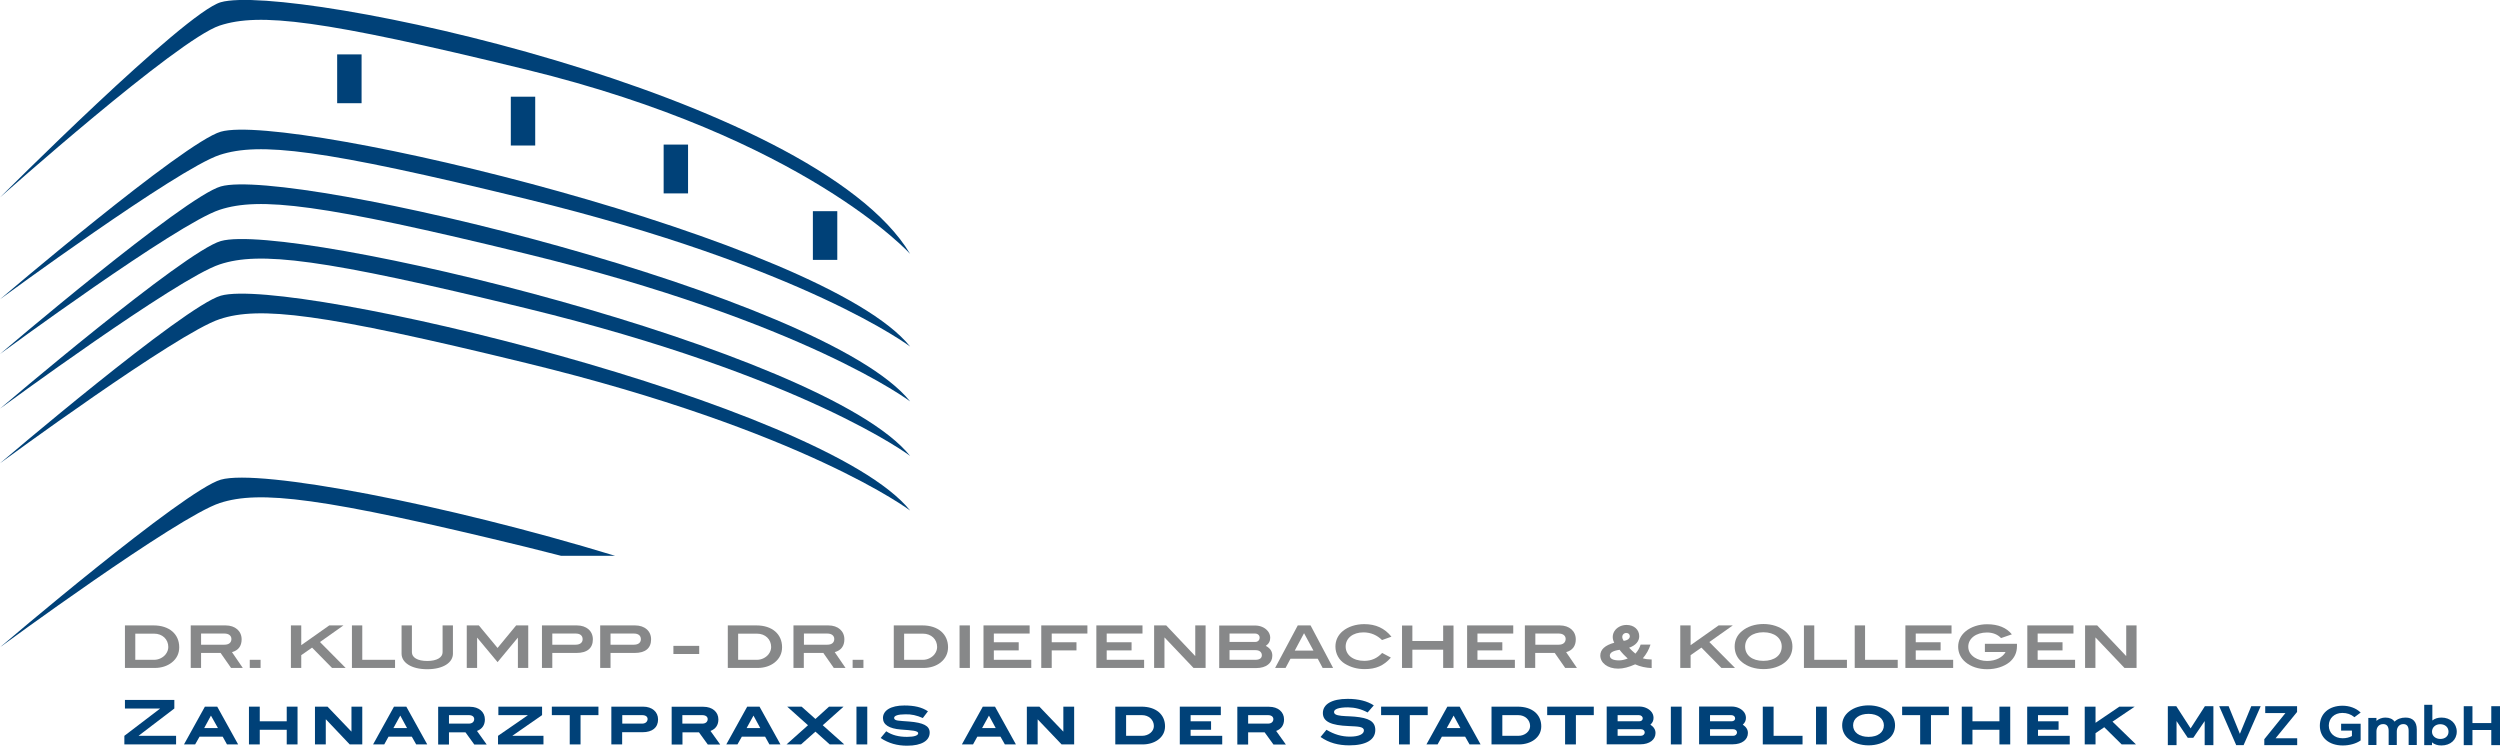 <?xml version="1.0" encoding="UTF-8"?><svg id="uuid-b2f4dc67-4b90-4d39-9a29-81e2690c02e8" xmlns="http://www.w3.org/2000/svg" width="215.1" height="64.16" viewBox="0 0 215.1 64.16"><defs><style>.uuid-9767621e-9f81-4c26-8c41-520cd27e5b1a,.uuid-4dfc91dd-af93-4281-886e-911b128e4e15{fill:#004178;}.uuid-8df8d8c9-b754-4c63-b4f4-76444c3abed9,.uuid-d9da65c6-3b39-4804-b389-2f028f688217{fill:#878889;}.uuid-d9da65c6-3b39-4804-b389-2f028f688217,.uuid-4dfc91dd-af93-4281-886e-911b128e4e15{fill-rule:evenodd;}</style></defs><g id="uuid-402c72c9-fafd-4352-bd11-811b2551ac06"><g><path class="uuid-4dfc91dd-af93-4281-886e-911b128e4e15" d="M0,16.99S15.86,1.09,19,.19c5.96-1.69,51.04,7.8,59.31,21.66,0,0-9.04-10.01-33.02-15.86C27.59,1.67,22.31,1.08,18.9,2.2,15.25,3.41,0,16.99,0,16.99"/><path class="uuid-4dfc91dd-af93-4281-886e-911b128e4e15" d="M0,25.75S15.86,12.22,19,11.33c5.96-1.69,51.91,9.25,59.31,18.49,0,0-9.04-6.85-33.02-12.7-17.7-4.32-22.98-4.9-26.39-3.79C15.25,14.54,0,25.75,0,25.75"/><path class="uuid-4dfc91dd-af93-4281-886e-911b128e4e15" d="M0,30.46s15.86-13.53,19-14.42c5.96-1.69,51.91,9.25,59.31,18.5,0,0-9.04-6.85-33.02-12.7-17.7-4.32-22.98-4.91-26.39-3.79C15.25,19.24,0,30.46,0,30.46"/><path class="uuid-4dfc91dd-af93-4281-886e-911b128e4e15" d="M0,35.16s15.86-13.53,19-14.42c5.96-1.69,51.91,9.25,59.31,18.49,0,0-9.04-6.85-33.02-12.7-17.7-4.32-22.98-4.91-26.39-3.78C15.25,23.95,0,35.16,0,35.16"/><path class="uuid-4dfc91dd-af93-4281-886e-911b128e4e15" d="M0,39.86s15.86-13.53,19-14.42c5.96-1.69,51.91,9.25,59.31,18.49,0,0-9.04-6.85-33.02-12.69-17.7-4.32-22.98-4.91-26.39-3.78C15.25,28.65,0,39.86,0,39.86"/><path class="uuid-4dfc91dd-af93-4281-886e-911b128e4e15" d="M0,55.69s15.86-13.53,19-14.42c3.34-.95,19.27,2.08,33.92,6.55h-4.65c-.96-.25-1.96-.5-2.97-.75-17.7-4.32-22.98-4.9-26.39-3.79-3.66,1.2-18.91,12.41-18.91,12.41"/><rect class="uuid-9767621e-9f81-4c26-8c41-520cd27e5b1a" x="29.01" y="4.68" width="2.1" height="4.2"/><rect class="uuid-9767621e-9f81-4c26-8c41-520cd27e5b1a" x="43.95" y="8.32" width="2.1" height="4.2"/><rect class="uuid-9767621e-9f81-4c26-8c41-520cd27e5b1a" x="57.1" y="12.44" width="2.1" height="4.2"/><rect class="uuid-9767621e-9f81-4c26-8c41-520cd27e5b1a" x="69.94" y="18.17" width="2.1" height="4.19"/></g><g><path class="uuid-d9da65c6-3b39-4804-b389-2f028f688217" d="M13.21,53.81h-2.46v3.66h2.58c.56,0,1.07-.17,1.44-.46,.44-.34,.65-.79,.65-1.32,0-1.13-.85-1.88-2.21-1.88m.06,2.96h-1.63v-2.25h1.62c.72,0,1.22,.49,1.22,1.15,0,.22-.08,.44-.23,.63-.22,.28-.6,.47-.98,.47"/><path class="uuid-d9da65c6-3b39-4804-b389-2f028f688217" d="M20.89,57.47l-.93-1.36c.55-.15,.83-.53,.83-1.1,0-.71-.55-1.2-1.38-1.2h-3v3.66h.89v-1.29h1.68l.9,1.29h1.01m-1.58-2h-2.01v-.96h2.01c.38,0,.6,.19,.6,.47,0,.31-.22,.49-.6,.49"/><rect class="uuid-8df8d8c9-b754-4c63-b4f4-76444c3abed9" x="21.49" y="56.77" width=".93" height=".7"/><polygon class="uuid-d9da65c6-3b39-4804-b389-2f028f688217" points="29.74 57.47 27.53 55.24 29.55 53.81 28.33 53.81 25.92 55.51 25.92 53.81 25.03 53.81 25.03 57.47 25.92 57.47 25.92 56.37 26.85 55.72 28.57 57.47 29.74 57.47"/><polygon class="uuid-d9da65c6-3b39-4804-b389-2f028f688217" points="33.99 57.47 33.99 56.77 31.17 56.77 31.17 53.81 30.28 53.81 30.28 57.47 33.99 57.47"/><path class="uuid-d9da65c6-3b39-4804-b389-2f028f688217" d="M38.97,56.24v-2.43h-.89v2.31c0,.44-.48,.75-1.32,.75s-1.32-.3-1.32-.75v-2.31h-.89v2.43c0,.77,.84,1.34,2.21,1.34s2.21-.57,2.21-1.34"/><polygon class="uuid-d9da65c6-3b39-4804-b389-2f028f688217" points="45.45 57.47 45.45 53.81 44.41 53.81 42.81 55.75 41.2 53.81 40.16 53.81 40.16 57.47 41.05 57.47 41.05 54.87 41.06 54.87 42.81 56.97 44.55 54.87 44.56 54.87 44.56 57.47 45.45 57.47"/><path class="uuid-d9da65c6-3b39-4804-b389-2f028f688217" d="M49.63,53.81h-3v3.66h.89v-1.29h2.07c.93,0,1.42-.41,1.42-1.17,0-.72-.55-1.2-1.38-1.2m-.1,1.66h-2.01v-.96h2.01c.39,0,.6,.18,.6,.49,0,.29-.23,.47-.6,.47"/><path class="uuid-d9da65c6-3b39-4804-b389-2f028f688217" d="M54.64,53.81h-3v3.66h.89v-1.29h2.07c.93,0,1.42-.41,1.42-1.17,0-.72-.55-1.2-1.38-1.2m-.1,1.66h-2.01v-.96h2.01c.39,0,.6,.18,.6,.49,0,.29-.22,.47-.6,.47"/><rect class="uuid-8df8d8c9-b754-4c63-b4f4-76444c3abed9" x="57.94" y="55.57" width="2.22" height=".7"/><path class="uuid-d9da65c6-3b39-4804-b389-2f028f688217" d="M65.08,53.81h-2.46v3.66h2.58c.56,0,1.07-.17,1.44-.46,.43-.34,.65-.79,.65-1.32,0-1.13-.85-1.88-2.21-1.88m.06,2.96h-1.63v-2.25h1.62c.72,0,1.22,.49,1.22,1.15,0,.22-.08,.44-.23,.63-.22,.28-.6,.47-.98,.47"/><path class="uuid-d9da65c6-3b39-4804-b389-2f028f688217" d="M72.75,57.47l-.93-1.36c.55-.15,.83-.53,.83-1.1,0-.71-.54-1.2-1.38-1.2h-3v3.66h.89v-1.29h1.68l.9,1.29h1.01m-1.57-2h-2.01v-.96h2.01c.38,0,.6,.19,.6,.47,0,.31-.22,.49-.6,.49"/><rect class="uuid-8df8d8c9-b754-4c63-b4f4-76444c3abed9" x="73.36" y="56.77" width=".93" height=".7"/><path class="uuid-d9da65c6-3b39-4804-b389-2f028f688217" d="M79.36,53.81h-2.46v3.66h2.58c.56,0,1.07-.17,1.44-.46,.43-.34,.65-.79,.65-1.32,0-1.13-.85-1.88-2.21-1.88m.06,2.96h-1.63v-2.25h1.62c.72,0,1.22,.49,1.22,1.15,0,.22-.08,.44-.23,.63-.22,.28-.6,.47-.98,.47"/><rect class="uuid-8df8d8c9-b754-4c63-b4f4-76444c3abed9" x="82.56" y="53.81" width=".89" height="3.66"/><polygon class="uuid-d9da65c6-3b39-4804-b389-2f028f688217" points="88.73 57.47 88.73 56.77 85.51 56.77 85.51 55.96 87.65 55.96 87.65 55.26 85.51 55.26 85.51 54.51 88.59 54.51 88.59 53.81 84.62 53.81 84.62 57.47 88.73 57.47"/><polygon class="uuid-d9da65c6-3b39-4804-b389-2f028f688217" points="93.56 54.51 93.56 53.81 89.59 53.81 89.59 57.47 90.49 57.47 90.49 55.96 92.62 55.96 92.62 55.26 90.49 55.26 90.49 54.51 93.56 54.51"/><polygon class="uuid-d9da65c6-3b39-4804-b389-2f028f688217" points="98.44 57.47 98.44 56.77 95.22 56.77 95.22 55.96 97.36 55.96 97.36 55.26 95.22 55.26 95.22 54.51 98.3 54.51 98.3 53.81 94.33 53.81 94.33 57.47 98.44 57.47"/><polygon class="uuid-d9da65c6-3b39-4804-b389-2f028f688217" points="103.73 57.47 103.73 53.81 102.84 53.81 102.84 56.43 102.82 56.43 100.34 53.81 99.3 53.81 99.3 57.47 100.19 57.47 100.19 54.86 100.21 54.86 102.69 57.47 103.73 57.47"/><path class="uuid-d9da65c6-3b39-4804-b389-2f028f688217" d="M108.91,55.57c.26-.18,.38-.4,.38-.7,0-.23-.09-.45-.25-.62-.24-.27-.63-.43-1.05-.43h-3.09v3.66h3.19c.86,0,1.38-.44,1.38-1.05,.01-.39-.19-.66-.56-.86m-.89-.34h-2.23v-.72h2.19c.24,0,.4,.15,.4,.35,0,.22-.16,.37-.36,.37m0,1.54h-2.23v-.83h2.25c.33,0,.53,.18,.53,.44,0,.24-.19,.39-.55,.39"/><path class="uuid-d9da65c6-3b39-4804-b389-2f028f688217" d="M114.7,57.47l-1.94-3.66h-1.1l-1.95,3.66h.9l.42-.79h2.35l.42,.79h.9Zm-1.69-1.49h-1.61l.8-1.5,.81,1.5Z"/><path class="uuid-d9da65c6-3b39-4804-b389-2f028f688217" d="M119.72,54.78c-.59-.73-1.35-1.08-2.34-1.08-.73,0-1.39,.22-1.85,.6-.41,.34-.63,.8-.63,1.33,0,.62,.31,1.17,.8,1.47,.53,.32,1.07,.47,1.72,.47,.96,0,1.64-.29,2.25-.99l-.75-.4c-.43,.46-.92,.68-1.54,.68-.97,0-1.6-.51-1.6-1.23s.62-1.22,1.53-1.22c.66,0,1.19,.26,1.6,.66l.81-.29"/><polygon class="uuid-d9da65c6-3b39-4804-b389-2f028f688217" points="125.06 57.47 125.06 53.82 124.17 53.82 124.17 55.15 121.52 55.15 121.52 53.82 120.63 53.82 120.63 57.47 121.52 57.47 121.52 55.9 124.17 55.9 124.17 57.47 125.06 57.47"/><polygon class="uuid-d9da65c6-3b39-4804-b389-2f028f688217" points="130.34 57.47 130.34 56.77 127.12 56.77 127.12 55.96 129.26 55.96 129.26 55.26 127.12 55.26 127.12 54.51 130.2 54.51 130.2 53.81 126.23 53.81 126.23 57.47 130.34 57.47"/><path class="uuid-d9da65c6-3b39-4804-b389-2f028f688217" d="M135.68,57.47l-.93-1.36c.55-.15,.83-.53,.83-1.1,0-.71-.55-1.2-1.38-1.2h-3v3.66h.89v-1.29h1.68l.9,1.29h1.01m-1.57-2h-2.01v-.96h2.01c.38,0,.6,.19,.6,.47-.01,.31-.23,.49-.6,.49"/><path class="uuid-d9da65c6-3b39-4804-b389-2f028f688217" d="M142.11,57.48v-.74h-.05c-.24,0-.48-.03-.71-.1,.3-.35,.52-.74,.66-1.18h-.85c-.09,.29-.24,.55-.45,.78-.19-.16-.38-.33-.54-.51,.57-.2,.87-.56,.87-.99,0-.56-.44-.97-1.09-.97-.39,0-.74,.16-.97,.43-.14,.17-.22,.38-.22,.6,0,.17,.04,.33,.13,.5-.8,.22-1.2,.59-1.2,1.1,0,.62,.61,1.13,1.54,1.13,.44,0,.92-.13,1.46-.37,.44,.2,.92,.3,1.42,.32m-2.41-2.34c-.08-.13-.12-.23-.12-.34,0-.19,.15-.34,.35-.34,.18,0,.3,.12,.3,.28,0,.2-.19,.36-.53,.4m.35,1.52c-.27,.1-.51,.16-.74,.16-.53,0-.8-.15-.8-.41s.28-.42,.84-.5c.21,.28,.45,.52,.7,.75"/><polygon class="uuid-d9da65c6-3b39-4804-b389-2f028f688217" points="149.28 57.47 147.07 55.24 149.09 53.81 147.87 53.81 145.46 55.51 145.46 53.81 144.57 53.81 144.57 57.47 145.46 57.47 145.46 56.37 146.39 55.72 148.11 57.47 149.28 57.47"/><path class="uuid-d9da65c6-3b39-4804-b389-2f028f688217" d="M154.22,55.63c0-.53-.22-.99-.63-1.33-.46-.38-1.12-.61-1.86-.61s-1.39,.22-1.85,.61c-.42,.34-.63,.8-.63,1.33s.21,1,.63,1.34c.46,.38,1.11,.6,1.86,.6s1.4-.22,1.86-.6c.4-.34,.62-.8,.62-1.34m-.92,0c0,.74-.61,1.23-1.58,1.23s-1.57-.49-1.57-1.23,.62-1.23,1.57-1.23c.97,0,1.58,.51,1.58,1.23"/><polygon class="uuid-d9da65c6-3b39-4804-b389-2f028f688217" points="158.91 57.47 158.91 56.77 156.1 56.77 156.1 53.81 155.21 53.81 155.21 57.47 158.91 57.47"/><polygon class="uuid-d9da65c6-3b39-4804-b389-2f028f688217" points="163.28 57.47 163.28 56.77 160.47 56.77 160.47 53.81 159.58 53.81 159.58 57.47 163.28 57.47"/><polygon class="uuid-d9da65c6-3b39-4804-b389-2f028f688217" points="168.05 57.47 168.05 56.77 164.83 56.77 164.83 55.96 166.97 55.96 166.97 55.26 164.83 55.26 164.83 54.51 167.91 54.51 167.91 53.81 163.94 53.81 163.94 57.47 168.05 57.47"/><path class="uuid-d9da65c6-3b39-4804-b389-2f028f688217" d="M173.54,55.6v-.21h-2.76v.71h1.78c-.24,.45-.84,.77-1.59,.77-.42,0-.8-.12-1.08-.3-.36-.24-.54-.55-.54-.93,0-.7,.66-1.22,1.61-1.22,.5,0,.92,.17,1.21,.48l.93-.32c-.45-.57-1.18-.87-2.13-.87-.72,0-1.39,.23-1.85,.61-.41,.34-.64,.8-.64,1.32s.22,.99,.63,1.33c.46,.39,1.12,.61,1.86,.61,.78,0,1.45-.23,1.92-.6,.43-.36,.65-.82,.65-1.38"/><polygon class="uuid-d9da65c6-3b39-4804-b389-2f028f688217" points="178.54 57.47 178.54 56.77 175.32 56.77 175.32 55.96 177.46 55.96 177.46 55.26 175.32 55.26 175.32 54.51 178.4 54.51 178.4 53.81 174.43 53.81 174.43 57.47 178.54 57.47"/><polygon class="uuid-d9da65c6-3b39-4804-b389-2f028f688217" points="183.83 57.47 183.83 53.81 182.94 53.81 182.94 56.43 182.92 56.43 180.44 53.81 179.4 53.81 179.4 57.47 180.29 57.47 180.29 54.86 180.31 54.86 182.79 57.47 183.83 57.47"/></g><g><g><polygon class="uuid-4dfc91dd-af93-4281-886e-911b128e4e15" points="15.15 64.05 15.15 63.31 11.93 63.31 11.93 63.3 15 60.96 15 60.22 10.75 60.22 10.75 60.96 13.77 60.96 13.77 60.97 10.7 63.31 10.7 64.05 15.15 64.05"/><path class="uuid-4dfc91dd-af93-4281-886e-911b128e4e15" d="M20.49,64.05l-1.8-3.25h-1.06l-1.8,3.25h.96l.38-.67h1.99l.37,.67h.96Zm-1.74-1.41h-1.18l.58-1.07,.6,1.07Z"/><polygon class="uuid-4dfc91dd-af93-4281-886e-911b128e4e15" points="25.6 64.05 25.6 60.8 24.67 60.8 24.67 62.06 22.35 62.06 22.35 60.8 21.42 60.8 21.42 64.05 22.35 64.05 22.35 62.79 24.67 62.79 24.67 64.05 25.6 64.05"/><polygon class="uuid-4dfc91dd-af93-4281-886e-911b128e4e15" points="31.17 64.05 31.17 60.8 30.24 60.8 30.24 62.94 30.23 62.94 28.18 60.8 27.1 60.8 27.1 64.05 28.03 64.05 28.03 61.9 28.05 61.9 30.09 64.05 31.17 64.05"/><path class="uuid-4dfc91dd-af93-4281-886e-911b128e4e15" d="M36.76,64.05l-1.8-3.25h-1.06l-1.8,3.25h.96l.37-.67h2l.38,.67h.95Zm-1.74-1.41h-1.17l.59-1.07,.58,1.07Z"/><path class="uuid-4dfc91dd-af93-4281-886e-911b128e4e15" d="M41.87,64.05l-.83-1.16c.45-.17,.68-.51,.68-.99,0-.64-.51-1.09-1.29-1.09h-2.73v3.25h.93v-1.05h1.42l.76,1.05h1.06m-1.53-1.8h-1.71v-.73h1.71c.3,0,.46,.14,.46,.34,0,.23-.17,.39-.46,.39"/><polygon class="uuid-4dfc91dd-af93-4281-886e-911b128e4e15" points="46.76 64.05 46.76 63.31 44.09 63.31 44.09 63.3 46.64 61.53 46.64 60.8 42.88 60.8 42.88 61.53 45.4 61.53 45.4 61.55 42.85 63.31 42.85 64.05 46.76 64.05"/><polygon class="uuid-4dfc91dd-af93-4281-886e-911b128e4e15" points="51.49 61.53 51.49 60.8 47.48 60.8 47.48 61.53 49.02 61.53 49.02 64.05 49.95 64.05 49.95 61.53 51.49 61.53"/><path class="uuid-4dfc91dd-af93-4281-886e-911b128e4e15" d="M55.33,60.8h-2.73v3.25h.93v-1.05h1.75c.86,0,1.34-.41,1.34-1.1,0-.65-.51-1.1-1.29-1.1m-.08,1.46h-1.71v-.73h1.71c.3,0,.47,.13,.47,.34-.01,.23-.19,.39-.47,.39"/><path class="uuid-4dfc91dd-af93-4281-886e-911b128e4e15" d="M61.96,64.05l-.83-1.16c.45-.17,.68-.51,.68-.99,0-.64-.51-1.09-1.29-1.09h-2.73v3.25h.93v-1.05h1.42l.76,1.05h1.06m-1.53-1.8h-1.72v-.73h1.71c.3,0,.47,.14,.47,.34,0,.23-.17,.39-.46,.39"/><path class="uuid-4dfc91dd-af93-4281-886e-911b128e4e15" d="M67.15,64.05l-1.8-3.25h-1.06l-1.8,3.25h.96l.38-.67h2l.37,.67h.95Zm-1.74-1.41h-1.17l.59-1.07,.58,1.07Z"/><polygon class="uuid-4dfc91dd-af93-4281-886e-911b128e4e15" points="72.64 64.05 70.79 62.4 72.58 60.8 71.33 60.8 70.16 61.86 68.97 60.8 67.73 60.8 69.52 62.4 67.67 64.05 68.92 64.05 70.16 62.95 71.39 64.05 72.64 64.05"/><rect class="uuid-9767621e-9f81-4c26-8c41-520cd27e5b1a" x="73.69" y="60.8" width=".93" height="3.25"/><path class="uuid-4dfc91dd-af93-4281-886e-911b128e4e15" d="M79.4,61.78l.44-.58c-.53-.36-1.19-.5-2.03-.5-1.17,0-1.84,.43-1.84,1.08,0,.57,.52,.91,1.55,.99,.96,.07,1.48,.1,1.48,.32,0,.19-.33,.31-.96,.31-.7,0-1.28-.14-1.79-.48l-.48,.58c.7,.46,1.43,.66,2.28,.66,1.26,0,1.94-.44,1.94-1.13,0-.59-.56-.85-1.76-.95-.85-.07-1.3-.04-1.3-.31,0-.19,.33-.31,.97-.31,.49-.02,.99,.09,1.5,.32"/><path class="uuid-4dfc91dd-af93-4281-886e-911b128e4e15" d="M87.41,64.05l-1.8-3.25h-1.05l-1.8,3.25h.96l.37-.67h1.99l.38,.67h.95Zm-1.74-1.41h-1.17l.59-1.07,.58,1.07Z"/><polygon class="uuid-4dfc91dd-af93-4281-886e-911b128e4e15" points="92.42 64.05 92.42 60.8 91.49 60.8 91.49 62.94 91.48 62.94 89.43 60.8 88.35 60.8 88.35 64.05 89.28 64.05 89.28 61.9 89.29 61.9 91.34 64.05 92.42 64.05"/><path class="uuid-4dfc91dd-af93-4281-886e-911b128e4e15" d="M98.21,60.8h-2.25v3.25h2.36c.51,0,.98-.15,1.31-.39,.41-.3,.61-.7,.61-1.17,0-1.02-.78-1.69-2.03-1.69m.05,2.51h-1.37v-1.78h1.37c.59,0,1.02,.41,1.02,.94,0,.46-.45,.84-1.02,.84"/><polygon class="uuid-4dfc91dd-af93-4281-886e-911b128e4e15" points="105.16 64.05 105.16 63.31 102.44 63.31 102.44 62.79 104.2 62.79 104.2 62.06 102.44 62.06 102.44 61.53 105.04 61.53 105.04 60.8 101.51 60.8 101.51 64.05 105.16 64.05"/><path class="uuid-4dfc91dd-af93-4281-886e-911b128e4e15" d="M110.63,64.05l-.83-1.16c.45-.17,.68-.51,.68-.99,0-.64-.51-1.09-1.29-1.09h-2.73v3.25h.93v-1.05h1.42l.76,1.05h1.06m-1.53-1.8h-1.71v-.73h1.71c.29,0,.46,.14,.46,.34,0,.23-.17,.39-.46,.39"/><path class="uuid-4dfc91dd-af93-4281-886e-911b128e4e15" d="M117.67,61.3l.53-.61c-.56-.37-1.31-.56-2.25-.56-1.38,0-2.13,.47-2.13,1.22s.73,1.06,2.22,1.12c.81,.04,1.31,.04,1.31,.38,0,.31-.43,.53-1.2,.53-.71,0-1.36-.19-2.02-.59l-.51,.62c.73,.51,1.53,.72,2.48,.72,1.45,0,2.23-.49,2.23-1.32,0-.75-.57-1.04-1.77-1.15-.59-.05-1.08-.03-1.45-.12-.22-.05-.33-.14-.33-.28,0-.25,.41-.4,1.21-.4,.6,.01,1.14,.15,1.68,.44"/><polygon class="uuid-4dfc91dd-af93-4281-886e-911b128e4e15" points="122.84 61.53 122.84 60.8 118.83 60.8 118.83 61.53 120.37 61.53 120.37 64.05 121.3 64.05 121.3 61.53 122.84 61.53"/><path class="uuid-4dfc91dd-af93-4281-886e-911b128e4e15" d="M127.39,64.05l-1.8-3.25h-1.06l-1.8,3.25h.96l.37-.67h2l.38,.67h.95Zm-1.74-1.41h-1.17l.59-1.07,.58,1.07Z"/><path class="uuid-4dfc91dd-af93-4281-886e-911b128e4e15" d="M130.58,60.8h-2.25v3.25h2.36c.51,0,.98-.15,1.31-.39,.41-.3,.61-.7,.61-1.17,0-1.02-.78-1.69-2.03-1.69m.05,2.51h-1.37v-1.78h1.37c.59,0,1.02,.41,1.02,.94,0,.46-.45,.84-1.02,.84"/><polygon class="uuid-4dfc91dd-af93-4281-886e-911b128e4e15" points="137.13 61.53 137.13 60.8 133.12 60.8 133.12 61.53 134.66 61.53 134.66 64.05 135.59 64.05 135.59 61.53 137.13 61.53"/><path class="uuid-4dfc91dd-af93-4281-886e-911b128e4e15" d="M142,62.35c.19-.17,.27-.35,.27-.59,0-.21-.08-.42-.24-.58-.23-.24-.59-.39-.98-.39h-2.81v3.25h2.9c.8,0,1.3-.41,1.3-.97,0-.29-.14-.52-.44-.72m-.97-.29h-1.85v-.53h1.83c.19,0,.33,.12,.33,.28,0,.15-.12,.25-.31,.25m.14,1.25h-1.99v-.57h1.99c.21,0,.34,.12,.34,.27,0,.18-.15,.3-.34,.3"/><rect class="uuid-9767621e-9f81-4c26-8c41-520cd27e5b1a" x="143.76" y="60.8" width=".93" height="3.25"/><path class="uuid-4dfc91dd-af93-4281-886e-911b128e4e15" d="M149.95,62.35c.19-.17,.27-.35,.27-.59,0-.21-.08-.42-.24-.58-.23-.24-.59-.39-.98-.39h-2.81v3.25h2.9c.8,0,1.3-.41,1.3-.97,0-.29-.14-.52-.44-.72m-.97-.29h-1.85v-.53h1.83c.2,0,.33,.12,.33,.28,0,.15-.12,.25-.31,.25m.14,1.25h-1.99v-.57h1.98c.21,0,.34,.12,.34,.27,0,.18-.14,.3-.33,.3"/><polygon class="uuid-4dfc91dd-af93-4281-886e-911b128e4e15" points="155.09 64.05 155.09 63.31 152.6 63.31 152.6 60.8 151.67 60.8 151.67 64.05 155.09 64.05"/><rect class="uuid-9767621e-9f81-4c26-8c41-520cd27e5b1a" x="156.25" y="60.8" width=".93" height="3.25"/><path class="uuid-4dfc91dd-af93-4281-886e-911b128e4e15" d="M163.05,62.41c0-.48-.2-.88-.59-1.19-.42-.33-1.02-.53-1.68-.53s-1.27,.19-1.69,.53c-.39,.31-.59,.71-.59,1.19s.2,.89,.58,1.19c.42,.33,1.02,.53,1.69,.53s1.27-.2,1.69-.53c.39-.29,.59-.71,.59-1.19m-.96,0c0,.59-.51,.99-1.32,.99s-1.33-.4-1.33-.99,.52-.99,1.33-.99c.8,0,1.32,.42,1.32,.99"/><polygon class="uuid-4dfc91dd-af93-4281-886e-911b128e4e15" points="167.68 61.53 167.68 60.8 163.66 60.8 163.66 61.53 165.21 61.53 165.21 64.05 166.14 64.05 166.14 61.53 167.68 61.53"/><polygon class="uuid-4dfc91dd-af93-4281-886e-911b128e4e15" points="172.96 64.05 172.96 60.8 172.03 60.8 172.03 62.06 169.71 62.06 169.71 60.8 168.79 60.8 168.79 64.05 169.71 64.05 169.71 62.79 172.03 62.79 172.03 64.05 172.96 64.05"/><polygon class="uuid-4dfc91dd-af93-4281-886e-911b128e4e15" points="178.08 64.05 178.08 63.31 175.35 63.31 175.35 62.79 177.12 62.79 177.12 62.06 175.35 62.06 175.35 61.53 177.95 61.53 177.95 60.8 174.42 60.8 174.42 64.05 178.08 64.05"/><polygon class="uuid-4dfc91dd-af93-4281-886e-911b128e4e15" points="183.78 64.05 181.76 62.09 183.67 60.8 182.35 60.8 180.3 62.19 180.3 60.8 179.37 60.8 179.37 64.05 180.3 64.05 180.3 63.08 181.05 62.57 182.55 64.05 183.78 64.05"/></g><g><polygon class="uuid-9767621e-9f81-4c26-8c41-520cd27e5b1a" points="188.48 62.67 187.26 60.78 187.25 60.76 186.52 60.76 186.52 64.11 187.27 64.11 187.27 62.04 188.22 63.46 188.24 63.48 188.71 63.48 189.69 62.04 189.69 64.11 190.44 64.11 190.44 60.76 189.71 60.76 188.48 62.67"/><polygon class="uuid-9767621e-9f81-4c26-8c41-520cd27e5b1a" points="192.72 63.14 191.75 60.76 190.94 60.76 192.39 64.08 192.4 64.11 193.04 64.11 194.51 60.76 193.7 60.76 192.72 63.14"/><polygon class="uuid-9767621e-9f81-4c26-8c41-520cd27e5b1a" points="197.63 61.27 197.64 61.25 197.64 60.76 194.9 60.76 194.9 61.35 196.64 61.35 194.83 63.59 194.82 63.61 194.82 64.11 197.65 64.11 197.65 63.52 195.79 63.52 197.63 61.27"/><path class="uuid-9767621e-9f81-4c26-8c41-520cd27e5b1a" d="M201.54,61.34c.4,0,.73,.12,1,.34l.03,.03,.54-.4-.04-.04c-.38-.35-.93-.55-1.52-.55-1.17,0-1.95,.69-1.95,1.72s.79,1.7,1.97,1.7c.58,0,1.15-.16,1.52-.42l.02-.02v-1.43h-1.68v.59h.93v.47c-.24,.13-.51,.19-.8,.19-.7,0-1.19-.45-1.19-1.09s.49-1.09,1.17-1.09Z"/><path class="uuid-9767621e-9f81-4c26-8c41-520cd27e5b1a" d="M206.97,61.74c-.38,0-.71,.12-.94,.35-.16-.23-.44-.35-.79-.35-.28,0-.56,.1-.77,.28v-.25h-.7v2.33h.7v-1.16c0-.39,.23-.64,.58-.64,.31,0,.47,.2,.47,.59v1.21h.7v-1.16c0-.38,.23-.64,.56-.64,.31,0,.46,.19,.46,.59v1.21h.7v-1.34c0-.66-.34-1.02-.97-1.02Z"/><path class="uuid-9767621e-9f81-4c26-8c41-520cd27e5b1a" d="M210.07,61.74c-.31,0-.58,.08-.79,.25v-1.35h-.7v3.47h.67v-.24c.2,.18,.47,.27,.81,.27,.78,0,1.32-.49,1.32-1.19,0-.7-.55-1.21-1.31-1.21Zm.6,1.22c0,.37-.29,.62-.7,.62s-.72-.26-.72-.62c0-.38,.3-.65,.71-.65s.71,.26,.71,.65Z"/><polygon class="uuid-9767621e-9f81-4c26-8c41-520cd27e5b1a" points="214.35 60.76 214.35 62.21 212.73 62.21 212.73 60.76 211.98 60.76 211.98 64.11 212.73 64.11 212.73 62.81 214.35 62.81 214.35 64.11 215.1 64.11 215.1 60.76 214.35 60.76"/></g></g></g></svg>